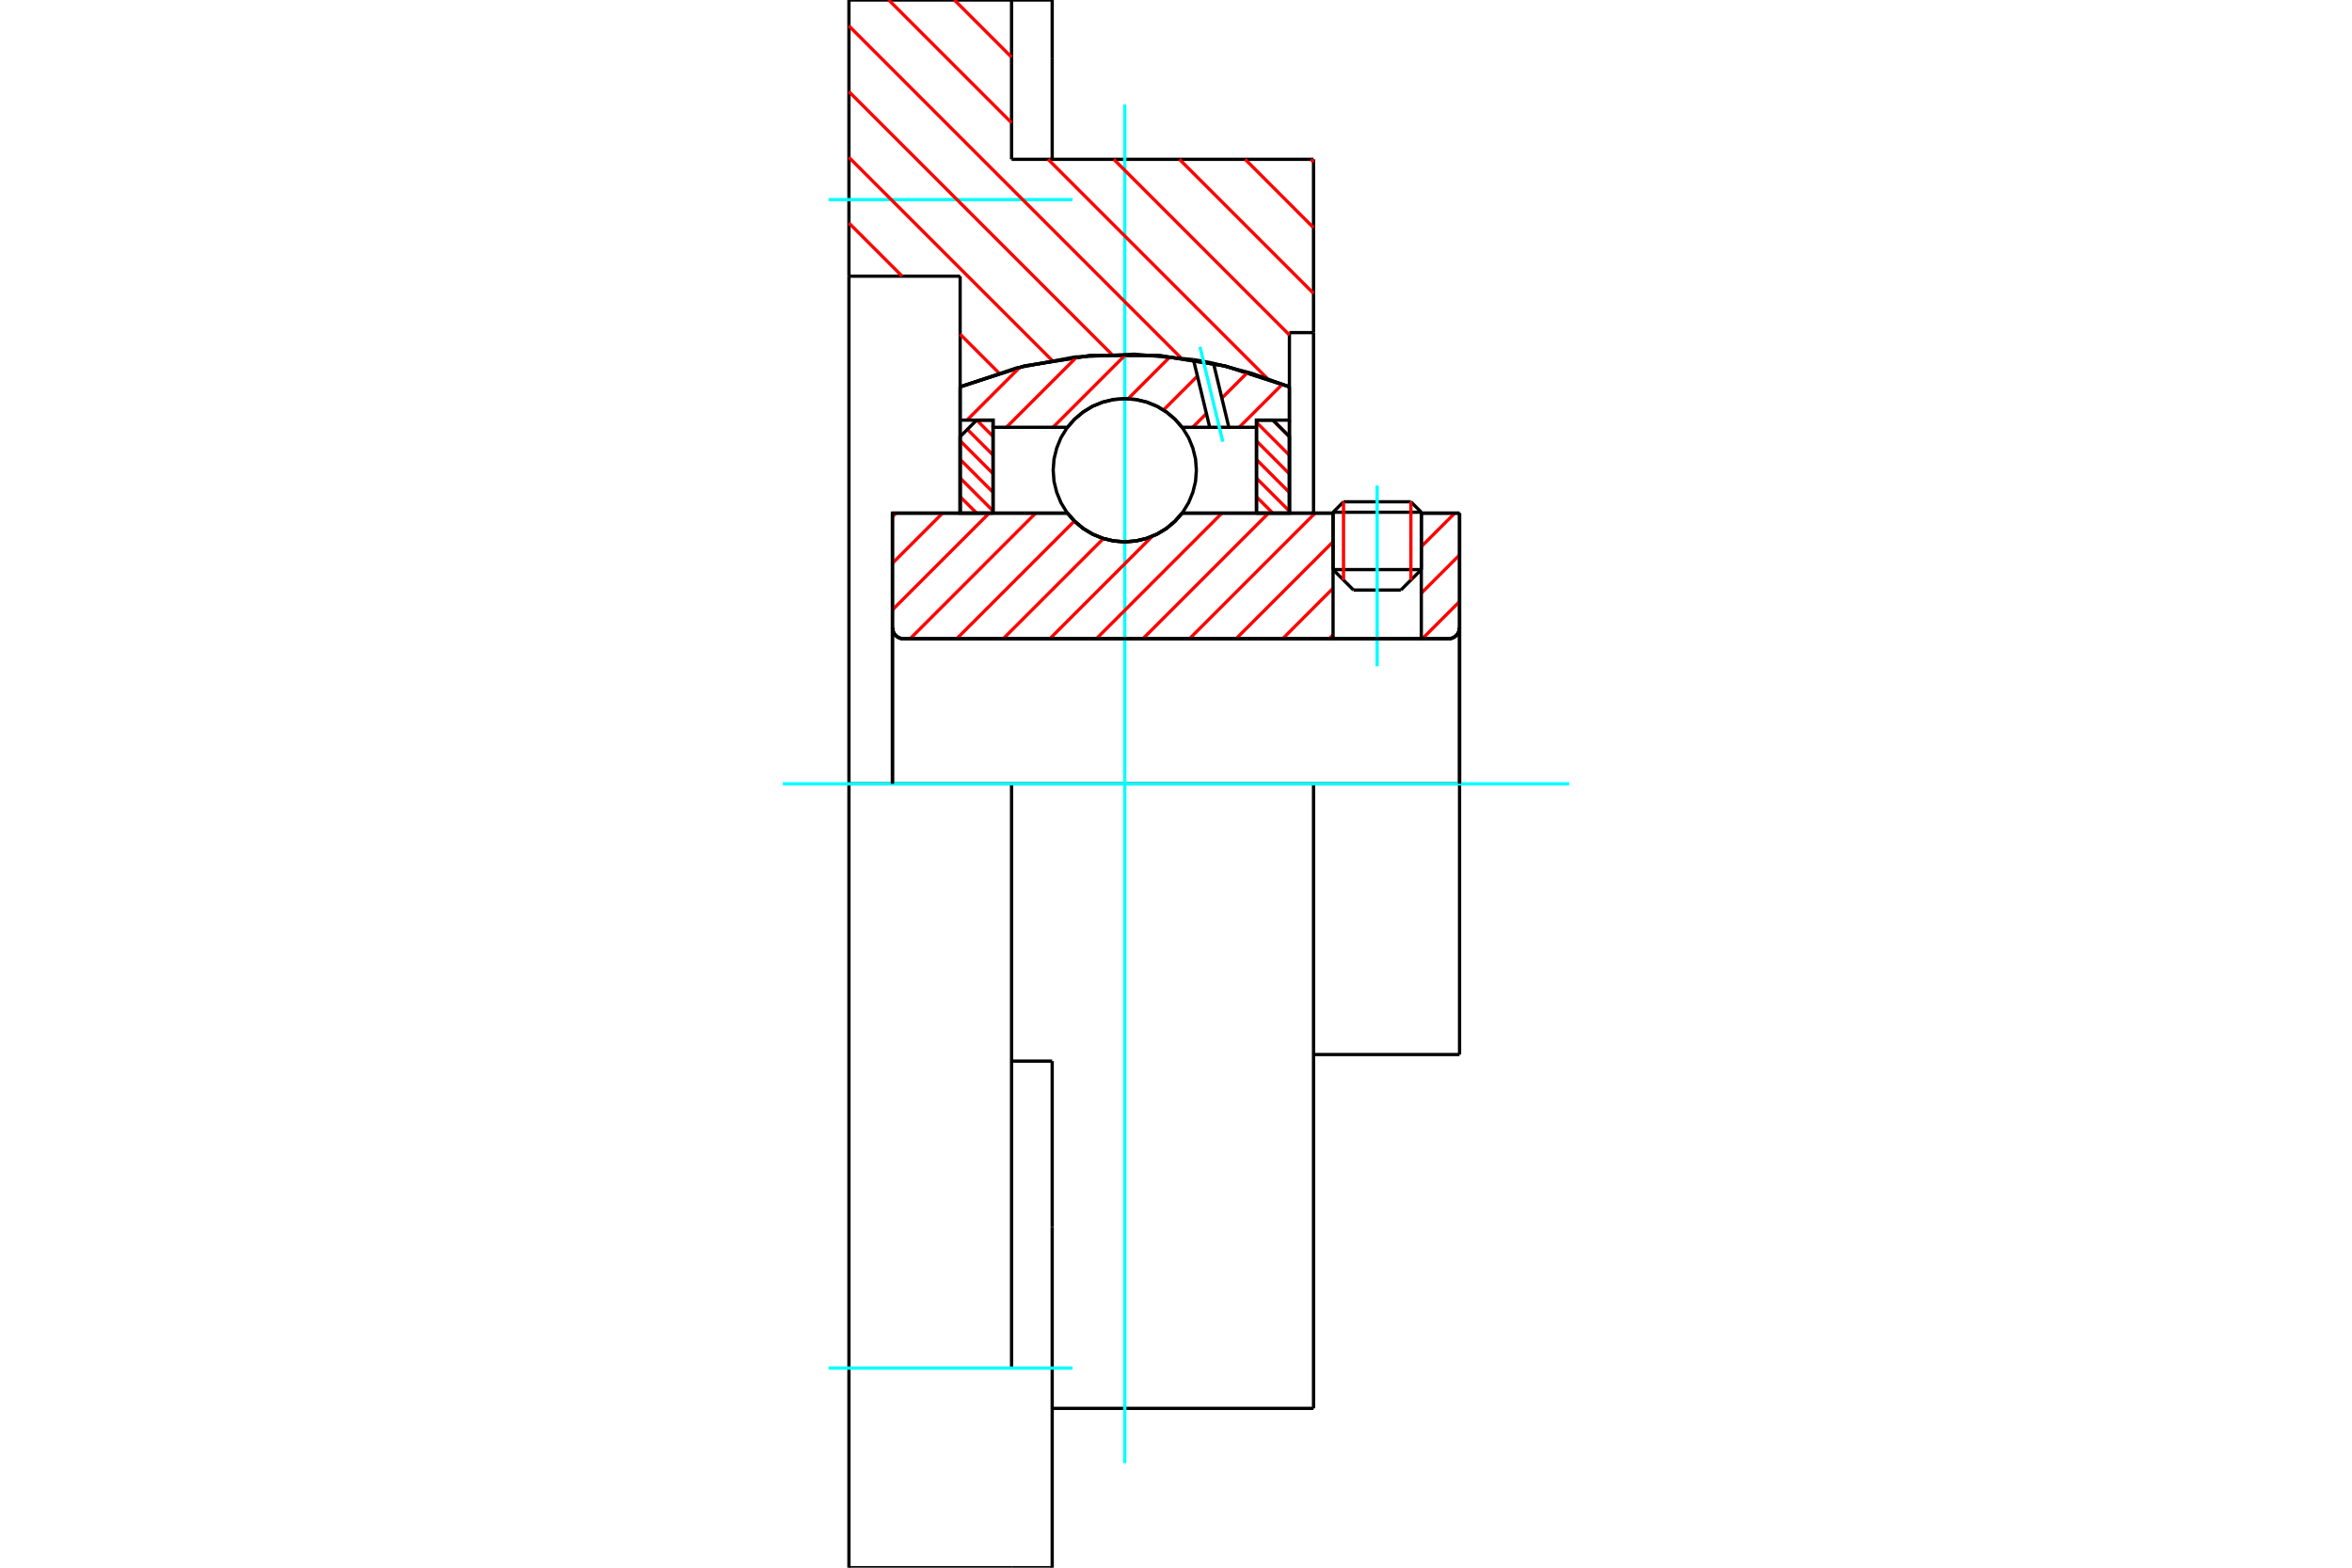<?xml version="1.0" standalone="no"?>
<!DOCTYPE svg PUBLIC "-//W3C//DTD SVG 1.1//EN"
	"http://www.w3.org/Graphics/SVG/1.1/DTD/svg11.dtd">
<svg xmlns="http://www.w3.org/2000/svg" height="100%" width="100%" viewBox="0 0 36000 24000">
	<rect x="-1800" y="-1200" width="39600" height="26400" style="fill:#FFF"/>
	<g style="fill:none; fill-rule:evenodd" transform="matrix(1 0 0 1 0 0)">
		<g style="fill:none; stroke:#000; stroke-width:50; shape-rendering:geometricPrecision">
			<line x1="21755" y1="7842" x2="20404" y2="7842"/>
			<line x1="20564" y1="7682" x2="21595" y2="7682"/>
			<line x1="20404" y1="8720" x2="21755" y2="8720"/>
			<line x1="21442" y1="9033" x2="20717" y2="9033"/>
			<polyline points="22172,9778 22198,9776 22224,9770 22248,9759 22270,9746 22290,9729 22308,9709 22321,9686 22331,9662 22337,9636 22340,9610"/>
			<line x1="22340" y1="7856" x2="22340" y2="9610"/>
			<line x1="21755" y1="7856" x2="22340" y2="7856"/>
			<line x1="18093" y1="7856" x2="20404" y2="7856"/>
			<polyline points="16339,7856 16451,7983 16581,8092 16726,8179 16883,8243 17047,8282 17216,8295 17385,8282 17549,8243 17706,8179 17851,8092 17981,7983 18093,7856"/>
			<line x1="13660" y1="7856" x2="16339" y2="7856"/>
			<line x1="13660" y1="9610" x2="13660" y2="7856"/>
			<polyline points="13660,9610 13663,9636 13669,9662 13679,9686 13692,9709 13710,9729 13730,9746 13752,9759 13776,9770 13802,9776 13828,9778"/>
			<line x1="22172" y1="9778" x2="13828" y2="9778"/>
			<line x1="22340" y1="12000" x2="20105" y2="12000"/>
			<line x1="22340" y1="9610" x2="22340" y2="12000"/>
			<line x1="22340" y1="16144" x2="22340" y2="12000"/>
			<line x1="13660" y1="9610" x2="13660" y2="12000"/>
			<line x1="20564" y1="7682" x2="20404" y2="7842"/>
			<line x1="21755" y1="7842" x2="21595" y2="7682"/>
			<line x1="21442" y1="9033" x2="21755" y2="8720"/>
			<line x1="20404" y1="8720" x2="20717" y2="9033"/>
			<line x1="20404" y1="7842" x2="20404" y2="8720"/>
			<line x1="21755" y1="8720" x2="21755" y2="7842"/>
			<polyline points="22172,9778 22198,9776 22224,9770 22248,9759 22270,9746 22290,9729 22308,9709 22321,9686 22331,9662 22337,9636 22340,9610"/>
			<line x1="20105" y1="16144" x2="22340" y2="16144"/>
			<polyline points="13660,9610 13663,9636 13669,9662 13679,9686 13692,9709 13710,9729 13730,9746 13752,9759 13776,9770 13802,9776 13828,9778"/>
			<polyline points="20105,12000 15483,12000 12994,12000"/>
			<line x1="15483" y1="2439" x2="20105" y2="2439"/>
			<line x1="15483" y1="0" x2="15483" y2="2439"/>
			<line x1="12994" y1="0" x2="15483" y2="0"/>
			<line x1="12994" y1="4228" x2="12994" y2="0"/>
			<line x1="14696" y1="4228" x2="12994" y2="4228"/>
			<line x1="14696" y1="5922" x2="14696" y2="4228"/>
			<polyline points="19736,5922 18753,5603 17733,5441 16699,5441 15679,5603 14696,5922"/>
			<line x1="19736" y1="5092" x2="19736" y2="5922"/>
			<line x1="20105" y1="5092" x2="19736" y2="5092"/>
			<line x1="20105" y1="2439" x2="20105" y2="5092"/>
			<line x1="14696" y1="7856" x2="14696" y2="5922"/>
			<line x1="19736" y1="5922" x2="19736" y2="7856"/>
			<line x1="20105" y1="5092" x2="20105" y2="7856"/>
			<line x1="20105" y1="12000" x2="20105" y2="21561"/>
			<line x1="12994" y1="12000" x2="12994" y2="4228"/>
			<line x1="16105" y1="16245" x2="15483" y2="16245"/>
			<line x1="16105" y1="18784" x2="16105" y2="16245"/>
			<line x1="15483" y1="20944" x2="15483" y2="12000"/>
			<line x1="16105" y1="24000" x2="16105" y2="18784"/>
			<line x1="16105" y1="895" x2="16105" y2="0"/>
			<line x1="16105" y1="2439" x2="16105" y2="895"/>
			<polyline points="12994,24000 12994,20944 12994,12000"/>
			<line x1="12994" y1="24000" x2="15483" y2="24000"/>
			<line x1="16105" y1="21561" x2="20105" y2="21561"/>
			<line x1="16105" y1="0" x2="15483" y2="0"/>
			<line x1="15483" y1="24000" x2="16105" y2="24000"/>
		</g>
		<g style="fill:none; stroke:#0FF; stroke-width:50; shape-rendering:geometricPrecision">
			<line x1="21079" y1="10200" x2="21079" y2="7434"/>
			<line x1="17216" y1="22400" x2="17216" y2="1600"/>
			<line x1="11982" y1="12000" x2="24018" y2="12000"/>
			<line x1="12683" y1="3056" x2="16416" y2="3056"/>
			<line x1="12683" y1="20944" x2="16416" y2="20944"/>
		</g>
		<g style="fill:none; stroke:#F00; stroke-width:50; shape-rendering:geometricPrecision">
			<line x1="20065" y1="2439" x2="20105" y2="2480"/>
			<line x1="19059" y1="2439" x2="20105" y2="3486"/>
			<line x1="18053" y1="2439" x2="20105" y2="4491"/>
			<line x1="14608" y1="0" x2="15483" y2="875"/>
			<line x1="17048" y1="2439" x2="19736" y2="5128"/>
			<line x1="13603" y1="0" x2="15483" y2="1880"/>
			<line x1="16042" y1="2439" x2="19397" y2="5794"/>
			<line x1="12994" y1="397" x2="18076" y2="5479"/>
			<line x1="12994" y1="1403" x2="17018" y2="5426"/>
			<line x1="12994" y1="2409" x2="16102" y2="5516"/>
			<line x1="12994" y1="3414" x2="13808" y2="4228"/>
			<line x1="14696" y1="5116" x2="15289" y2="5709"/>
		</g>
		<g style="fill:none; stroke:#000; stroke-width:50; shape-rendering:geometricPrecision">
			<polyline points="19736,5922 18753,5603 17733,5441 16699,5441 15679,5603 14696,5922"/>
		</g>
		<g style="fill:none; stroke:#F00; stroke-width:50; shape-rendering:geometricPrecision">
			<line x1="21595" y1="7682" x2="21595" y2="8880"/>
			<line x1="20564" y1="8880" x2="20564" y2="7682"/>
			<line x1="14696" y1="7604" x2="14949" y2="7856"/>
			<line x1="14696" y1="7318" x2="15200" y2="7822"/>
			<line x1="14696" y1="7033" x2="15200" y2="7537"/>
			<line x1="14696" y1="6748" x2="15200" y2="7252"/>
			<line x1="14807" y1="6574" x2="15200" y2="6967"/>
			<line x1="14950" y1="6432" x2="15200" y2="6682"/>
		</g>
		<g style="fill:none; stroke:#000; stroke-width:50; shape-rendering:geometricPrecision">
			<polyline points="15200,7856 15200,6432 14948,6432 14696,6684 14696,7856 15200,7856"/>
		</g>
		<g style="fill:none; stroke:#F00; stroke-width:50; shape-rendering:geometricPrecision">
			<line x1="19483" y1="6432" x2="19736" y2="6685"/>
			<line x1="19232" y1="6466" x2="19736" y2="6970"/>
			<line x1="19232" y1="6751" x2="19736" y2="7255"/>
			<line x1="19232" y1="7036" x2="19736" y2="7540"/>
			<line x1="19232" y1="7321" x2="19736" y2="7825"/>
			<line x1="19232" y1="7606" x2="19482" y2="7856"/>
		</g>
		<g style="fill:none; stroke:#000; stroke-width:50; shape-rendering:geometricPrecision">
			<polyline points="19232,7856 19232,6432 19484,6432 19736,6684 19736,7856 19232,7856"/>
			<polyline points="18312,7199 18299,7027 18258,6860 18193,6701 18103,6555 17991,6424 17860,6312 17714,6222 17555,6156 17387,6116 17216,6103 17045,6116 16877,6156 16718,6222 16572,6312 16441,6424 16329,6555 16239,6701 16174,6860 16133,7027 16120,7199 16133,7370 16174,7537 16239,7696 16329,7843 16441,7974 16572,8085 16718,8175 16877,8241 17045,8281 17216,8295 17387,8281 17555,8241 17714,8175 17860,8085 17991,7974 18103,7843 18193,7696 18258,7537 18299,7370 18312,7199"/>
		</g>
		<g style="fill:none; stroke:#F00; stroke-width:50; shape-rendering:geometricPrecision">
			<line x1="19628" y1="5882" x2="18968" y2="6541"/>
			<line x1="19098" y1="5699" x2="18702" y2="6095"/>
			<line x1="18466" y1="6331" x2="18256" y2="6541"/>
			<line x1="18328" y1="5757" x2="17808" y2="6277"/>
			<line x1="17912" y1="5459" x2="17268" y2="6104"/>
			<line x1="17235" y1="5424" x2="16118" y2="6541"/>
			<line x1="16481" y1="5465" x2="15405" y2="6541"/>
			<line x1="15610" y1="5623" x2="14801" y2="6432"/>
		</g>
		<g style="fill:none; stroke:#000; stroke-width:50; shape-rendering:geometricPrecision">
			<polyline points="14696,7856 14696,6432 14696,5922"/>
			<polyline points="18267,5505 17362,5422 16453,5465 15559,5633 14696,5922"/>
			<polyline points="18574,5562 18421,5532 18267,5505"/>
			<polyline points="19736,5922 19163,5716 18574,5562"/>
			<polyline points="19736,5922 19736,6432 19232,6432 19232,6541 19232,7856"/>
			<polyline points="19232,6541 18809,6541 18516,6541 18093,6541 17981,6414 17851,6306 17706,6218 17549,6155 17385,6116 17216,6103 17047,6116 16883,6155 16726,6218 16581,6306 16451,6414 16339,6541 15200,6541 15200,7856"/>
			<polyline points="15200,6541 15200,6432 14696,6432"/>
			<line x1="19736" y1="6432" x2="19736" y2="7856"/>
		</g>
		<g style="fill:none; stroke:#0FF; stroke-width:50; shape-rendering:geometricPrecision">
			<line x1="18716" y1="6763" x2="18367" y2="5310"/>
		</g>
		<g style="fill:none; stroke:#000; stroke-width:50; shape-rendering:geometricPrecision">
			<line x1="18516" y1="6541" x2="18267" y2="5505"/>
			<line x1="18809" y1="6541" x2="18574" y2="5562"/>
		</g>
		<g style="fill:none; stroke:#F00; stroke-width:50; shape-rendering:geometricPrecision">
			<line x1="22340" y1="9209" x2="21771" y2="9778"/>
			<line x1="22340" y1="8496" x2="21755" y2="9081"/>
			<line x1="22267" y1="7856" x2="21755" y2="8368"/>
			<line x1="20404" y1="9719" x2="20345" y2="9778"/>
			<line x1="20404" y1="9006" x2="19633" y2="9778"/>
			<line x1="20404" y1="8294" x2="18920" y2="9778"/>
			<line x1="20129" y1="7856" x2="18207" y2="9778"/>
			<line x1="19416" y1="7856" x2="17494" y2="9778"/>
			<line x1="18703" y1="7856" x2="16782" y2="9778"/>
			<line x1="17636" y1="8211" x2="16069" y2="9778"/>
			<line x1="16889" y1="8245" x2="15356" y2="9778"/>
			<line x1="16445" y1="7977" x2="14644" y2="9778"/>
			<line x1="15852" y1="7856" x2="13931" y2="9778"/>
			<line x1="15140" y1="7856" x2="13660" y2="9336"/>
			<line x1="14427" y1="7856" x2="13660" y2="8623"/>
			<line x1="13714" y1="7856" x2="13660" y2="7910"/>
		</g>
		<g style="fill:none; stroke:#000; stroke-width:50; shape-rendering:geometricPrecision">
			<line x1="22340" y1="12000" x2="22340" y2="7856"/>
			<polyline points="22172,9778 22198,9776 22224,9770 22248,9759 22270,9746 22290,9729 22308,9709 22321,9686 22331,9662 22337,9636 22340,9610"/>
			<polyline points="22172,9778 21755,9778 21755,7856"/>
			<polyline points="21755,9778 20404,9778 20404,7856"/>
			<line x1="20404" y1="9778" x2="13828" y2="9778"/>
			<polyline points="13660,9610 13663,9636 13669,9662 13679,9686 13692,9709 13710,9729 13730,9746 13752,9759 13776,9770 13802,9776 13828,9778"/>
			<polyline points="13660,9610 13660,7856 14164,7856 16339,7856 16451,7983 16581,8092 16726,8179 16883,8243 17047,8282 17216,8295 17385,8282 17549,8243 17706,8179 17851,8092 17981,7983 18093,7856 20404,7856"/>
			<line x1="21755" y1="7856" x2="22340" y2="7856"/>
			<line x1="13660" y1="12000" x2="13660" y2="9610"/>
		</g>
	</g>
</svg>
